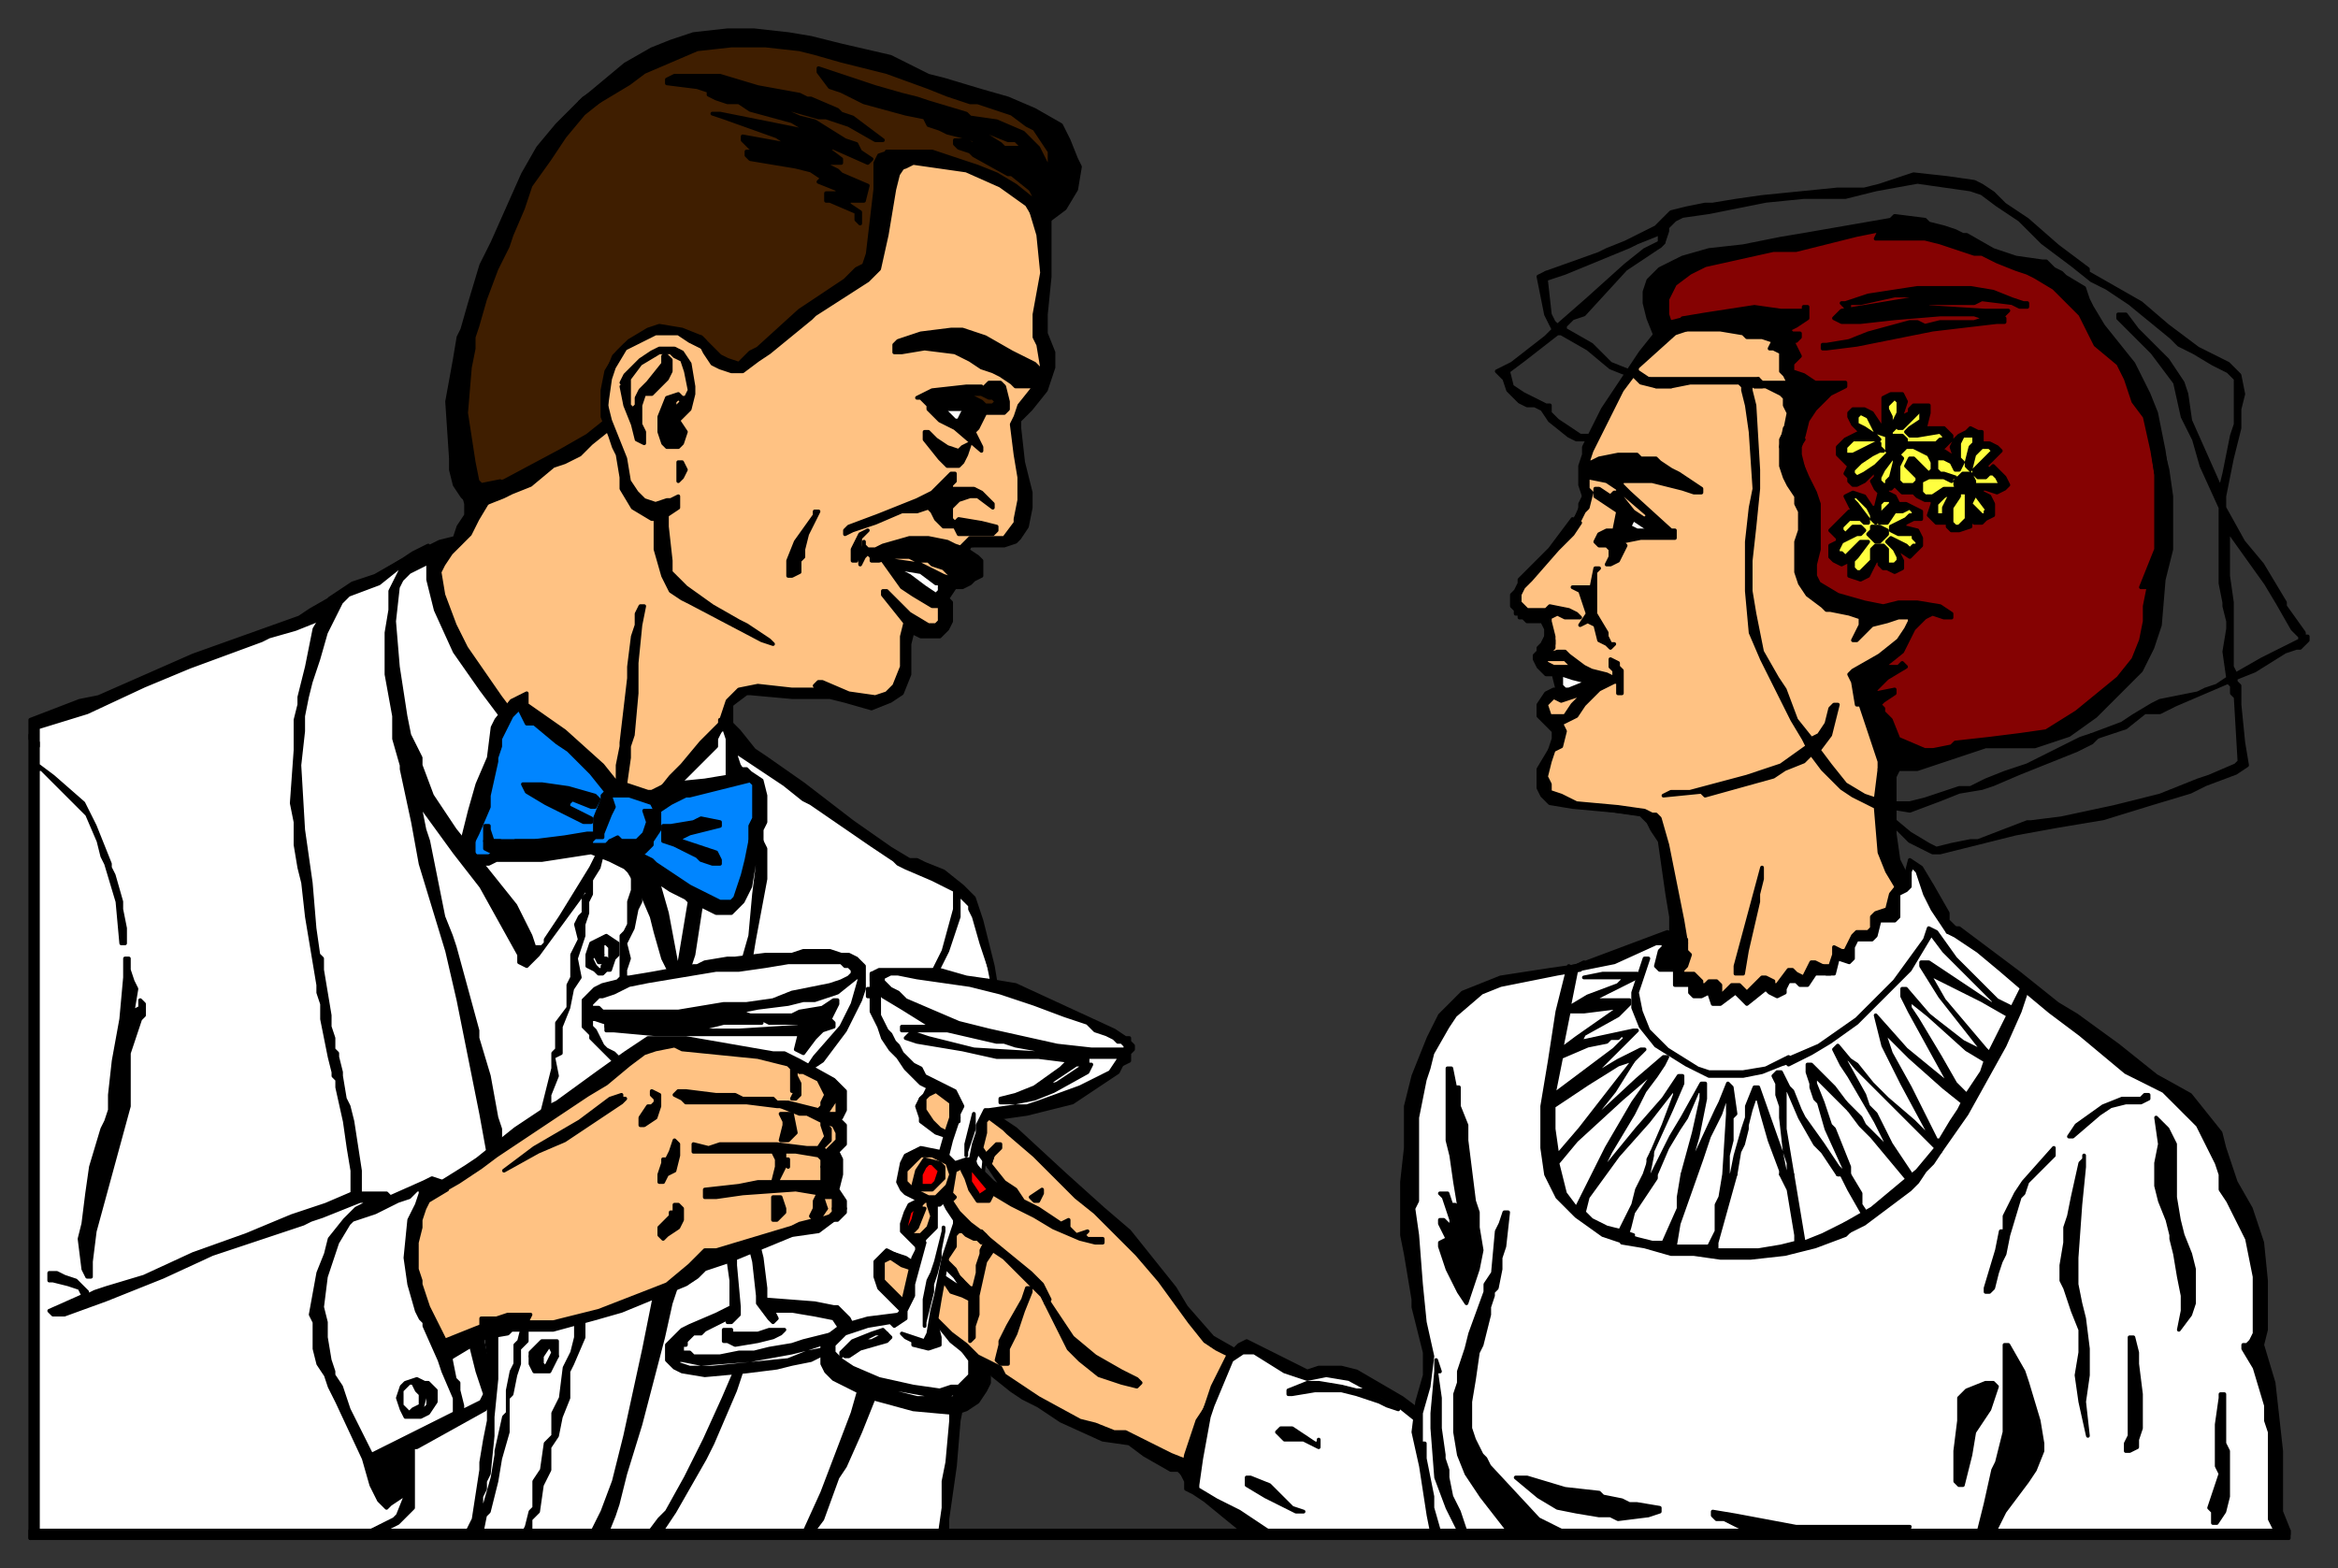 <svg xmlns="http://www.w3.org/2000/svg" fill-rule="evenodd" height="414" preserveAspectRatio="none" stroke-linecap="round" width="617"><rect width="100%" height="100%" fill="#333333" stroke="none"/><style>.brush0{fill:#fff}.pen0{stroke:#000;stroke-width:1;stroke-linejoin:round}.brush1{fill:#ffc283}.brush4{fill:#3f1e00}.brush5{fill:#000}.brush6{fill:#ffff3f}.brush7{fill:red}</style><path class="pen0 brush0" d="m329 356-4 2-8 18-2 17 5 3 11 9h270l-1-27-3-19-1-29-7-17-10-21-21-14-35-28-9-5-7-15-2-2-2 4-8 6-55 9-20 7-26 6-9 5-8 11-4 15-2 30 6 37-1 7-2 8-17-10-7-1-5 1-16-7zM106 148l11-4 76 42v6l3 5 10 7 27 20 18 9 5 4 3 10 2 8 2 6 16 5 16 7 3 3-2 5-8 6-15 6-12 1-6 59 3 11-5 5-4 36H9V192l39-17 32-11 26-16z"/><path class="pen0 brush1" d="m252 290-5-3-4 3v2l1 4 6 4 3-8-1-2zm-19 42-1 4 3 6 4 3 3-11-6-3-3 1zm80 56-17-9-17-5-20-15-13-11 3-10 7 4-2-4-5-5 3-7 2-4-2-1-2-5 2-9h5l6 7 4 1-7-9-2-3 2-9 4 2 15 13 16 15 14 16 9 12 7 5-8 17-4 14z"/><path class="pen0" style="fill:#850202" d="m454 200 35 4 38-8 17-3 16-13 8-12 3-33-5-29-12-18-12-15-24-9-19-5-50 9-12 6 17 126z"/><path class="pen0 brush1" d="M418 121v11l-4 9-13 15v5l7 3 1 6-2 3 2 4 2 1 1 5-4 2-1 1 1 3 3 3v4l-2 2-2 6 1 5 3 3 23 3 3 2 2 6 4 23v13h4l2 3 3-2 1 4 5-3 3 2 5-4 3 3 4-4 3 1 3-3h4l2-5 3 1 2-5h4l1-5 4-1 1-4 2-4-5-15 2-19-8-19 11-10 5-9-13 2-13-6-5-7 1-9-1-10-3-17v-6l1-3v-3l-5-17-29 2-10 11-5 9-7 14zM112 317l16-10 17-13 15-10 9-7 5-2h7l28 5 9 6 3 1 1 3v3l-2 2 2 3v3l-2 3 1 5-2 5 2 2v2l-1 4-37 13-4 4-21 8-15 3h-13l-14 6-8-22 1-10 3-7z"/><path class="pen0" style="fill:#0085ff" d="m132 226-8 1v-10l4-8 3-15 6-9 9 8 13 11 5 5 10 2 20-5h4l3 2-2 18-5 12-2 2-28-14-5-2h-11l-16 2z"/><path class="pen0 brush4" d="m124 130-4-23 3-19 7-21 9-18 8-13 11-12 16-9 19-5 16 1 27 7 14 5 19 6 11 8v12l-117 84-39-3z"/><path class="pen0 brush1" d="M115 146v9l5 13 13 20 4-3 3 3 16 14 5 5 12 3 19-19 1-5 3-3 4-1 19 1 10 2 6-1 3-4 2-16 7 3 3-4-1-5 1-3 4-1 1-4-1-4 2-2 9-1 4-3 2-9-3-19 7-10 2-5-3-9 2-13-1-19-6-5-12-6-16-4-6 2-5 28-13 9-21 16-4 1-2-2-4-4-5-3-4-1h-3l-4 2-5 2-3 3-2 5v10l1 3-18 12-15 6-6 11-7 5z"/><path class="pen0 brush0" d="m245 106 12 1-4 6-7-5-1-2z"/><path class="pen0 brush5" d="M192 8h7l9 1 6 1 8 2 13 3 6 3 4 2 4 1 10 3 7 2 7 3 7 4 2 4 2 5 1 2-1 6-3 5-4 3-3 1-3-5-7-5-9-4-14-2-2 1-3 1-2-5h12l12 4 5 2 5 3 5 4v-1l-1-2h0l-5-4h-1l-9-5-1-1-3-1-1-1v-1h3l3 2-1-2-2-1h-1l-4-1-2-1-3-1-1-2-5-1-11-3-6-3-3-1-3-4v-1h0l3 1 9 3 3 1 7 2 4 1 3 1 10 3 1 1 7 1 7 3 4 4 1 2 2 4h0v-5l-4-6-2-1-4-3-9-3h-2l-6-2-5-2-11-4-12-3-7-2-4-1-9-1h-9l-9 1-7 3-7 3-4 3-5 3-5 3-3-1 12-10 7-4 5-2 6-2 9-1z"/><path class="pen0 brush5" d="m200 23 11 2 2 1h1l7 3 1 1 3 1 8 6h-2l-7-4-6-2h-2l-14-4 9 4 4 1 8 5 3 1 1 2 3 2h0l-1 1-9-4h-2 0l4 3v1h-5l4 2 1 1 7 3-1 4h-4 0v1l3 2v3l-1-1h0v-2l-7-3h-1v-2h3v-1l-5-2 1-1-3-2-4-1-12-2-1-1v-1h3l6 1-3-1-5-1-2-2v-1l11 2h1l-3-2-14-5-3-1h2l20 4 4 1-5-3-11-3-3-2h-3l-3-1-2-1v-1l-3-1-8-1h0v-1l2-1h12l10 3zm-46 7-5 6-4 6-5 7-2 6-3 7-1 3-2 4-1 2-3 8-2 7-1 3v3l-1 5-1 12 2 13 1 5 1 1 5-1 2 3-10 3-2-2-2-3-1-4v-3l-1-15 2-11 1-6 1-2 2-7 3-10 3-6 8-18 4-7 5-6 2-2 5-5 3-2 2 2-5 4z"/><path class="pen0 brush4" d="m268 37 2 2h-5l-1-1-8-5 10 4h2z"/><path class="pen0 brush5" d="m237 46-1 4-2 12-2 9-3 3-14 9-1 1-11 9-3 2-4 3h-3l-3-1-2-1-2-3-1-2v-2l2 2 3 3 2 1 3 1 3-3 2-1 11-10 12-8 3-3 2-1 1-3 2-17v-7l1-2 3-1 4 3-2 3zm272 13 4 1 3 1 2 1h1l7 4 6 2 7 1h1l2 2 2 1 1 1 5 3 1 3 1 2 3 5 8 10 4 8 2 5 2 10 1 7-3-1-1-6-2-9-3-4-2-6-2-4-6-5-3-6-1-2-7-7-5-3-2-1-3-1-5-2-4-2h-2l-9-3-4-1h-13l1-2h-1l-5 1-12 3-4 1h-6l-18 4-4 2-4 3-2 4v4l1 3-4 3-2-5-1-4v-3l1-3 3-3 6-3 7-2 9-1 10-2 6-1 23-4 1-1 8 1 1 1zm-232 4v10l-1 10v5l2 5v4l-2 6-4 5-3 3v2l1 9 2 8v4l-1 5-2 3-1 1-3 1h-9l-1 2-2-1 1-1 2-2h9l3-4v-1l1-5v-6l-1-6-1-8 1-2 1-3h0l4-5h0-5l-1-1-3-2-2-1-3-1-3-2-4-2-8-1-6 1h-2v-2l1-1 6-2 8-1h3l6 2 7 4 2 1 4 2 1 1 1 1v-1l-1-6-1-2v-6l2-11-1-10-3-10 6 4v7z"/><path class="pen0 brush5" d="m439 64-1 1-9 6-11 12-3 1-2 2v1h0l7 4 5 5 5 2v1l-5-2-6-5-7-4h-1 0l-9 7-4 3 1 4 3 2 6 3h1v2l2 2 6 4h4l-1 1h-4l-2-1-5-4-2-3-2-1h-2l-2-1-3-3-1-3-1-1-1-1h0l4-2 9-7 2-2h0l-2-4-2-10 2-1v2l1 9 1 2 1 1 8-7 10-9 5-4 4-2h1zm87 13 5 2 3 1h1v1h-2l-2-1-8-1-2 1h-12l-1 1 16 1h6l-1 1-1 1h1v1h-2l-17 2-10 2-10 2-8 1h-1v-1h1l6-1 5-2 11-3h2l2 1 4-1h9l3-1-3-1h-9l-12 1-9 1h-5l-2-1h0l2-2 24-4h0-10l-9 2h-3v1h-1l-1-1h1l6-2 13-2h14l6 1zm-61 25h-2l-1-1v2l1 4 1 17v5l-1 10-1 9v8l1 6 2 10 4 7 2 3 3 8 4 5h0l2-1 2-3 1-4 1-1h1l-2 8-3 4 3 4 4 5 5 3 3 1h0l1-8 1-2 2-1 6-2h5l5-1 1-1 9-1 8-1 7-1 8-5 11-9 4-5 2-5 1-5v-4l1-5h-2l2-5 2-5v-20l-1-7 3 2 1 4 1 7v14l-2 8-1 12-2 6-3 6-8 8-4 4-7 5-9 3h-13l-6 2-12 4h-5l-1 2v15l1 7 2 4-2 4-3-5-2-5-1-12-6-3-3-2-3-3-2-2-3-4-2 2-5 2-3 2-18 5-1-1-10 1h0l2-1h5l15-4 9-3 7-5-1-2-3-5-5-10-3-6-3-7-1-11v-13l1-9 1-5-1-15-1-7-1-4v-1l-1-1h-13l-5 1h-4l-3-2h30l1 2z"/><path class="pen0 brush5" d="m464 100 1 1h7l-1-2-1-1v-4h0v-1h0l-2-1h-1l1-2-3-1h-4l-1-1h0l-6-1h-9l-1-3 6-1 13-2 7 1h6v-1h1v3l-3 2-2 1h0l1 1h2v1l-1 1h-1 0l2 4h0l-1 1-1 1v2l3 1 3 2h8v1l-2 1-2 1-2 2-2 2-2 3-1 4-1 3v2l1 4-4-3-2-3v-2l1-2 1-5-1-2v-2l-1-1-2-1-2-1h-3l1-2z"/><path class="pen0 brush5" d="M441 102h-4l-4-1-2-2-3 4-1 2-1 2-6 12-1 3h1l2-1 5-1h5l1 1h4l1 1 3 2 2 1 3 2 3 2v1h0-2l-3-1-4-1-4-1h-8 0v1l2 2 11 10h1v2h-9l-5 1h0l1 1-1 2-1 2-2 1h-1l1-2v-2l-1-1h-2 0l-1-1 1-2 2-1h2l1-5-6-4v-2h1l3 2 1-1h1l4 5 3 2 1-1-7-6h-1v-1l-3-2-5-1v3l1 1-1 4-1 1-2 4-1-1 2-3v-2l1-2-1-3v-5l1-3v-2l1-2 4-8 6-9 2-3 2-3 4-5 2-2 2-1 4-1v3l-3 1-10 9v1l3 2 6 2zM185 89l1 1v2l-4-2-3-2h-6l-6 3-2 1-3 5-1 3-1 7 1 4 4 10 1 6 2 3 1 1 1 1 3 1 3-1h1l2-1v3l-3 2v3l1 9v3l4 4 7 5 7 4 2 1 6 4 1 1-3-1-19-10-2-1-3-2-2-4-2-7v-8h-1l-5-3-3-5v-3l-1-6-1-2-1-3-2-5v-7l1-5 3-5 3-3 5-3 3-1 6 1 5 2z"/><path class="pen0 brush4" d="M262 93h2-4 0l-2-1h3l1 1z"/><path class="pen0 brush5" d="m180 93 2 3 1 6v2l-1 4-2 2-1 1 2 3-1 3-1 1h-3l-1-1-1-3v-4l2-5 3-1 1 1h1l1-2-1-5-1-3-2-1-1-1h-3l-5 3-3 4v1h0v6h0l1 1 1-1v-2l1-2 2-2 4-5v-2h1l1 1v3l-1 2-4 4h-2l-1 3v5l1 2v3l-2-1h0l-1-4-2-5-1-5 1-1h-1l1-2 4-4 3-2 2-1h4l2 1z"/><path class="pen0 brush4" d="M266 95h-3l-1-1 4 1h0zm3 1v1h-3v-1h3zm2 2h1-4 3z"/><path class="pen0 brush5" d="M260 109h-6l1-1h-9 2l2 1h-4l-1-1v-1l-1-1-1-1h-1l4-2 9-1h4v1l1-1 1-1h3l1 1 1 4v2l-1 1h0-5 0zm-14 0h4l2 2h1l1-2h6l-1 2-1 2-1 1 2 4v1l-7-6-4-2-2-2zm257-3-1 3v1h0l2-1v-1l1-1h4v2l-1 4h5l1 1 1 1v1l-2 2h-3v1h3l3 2-1-3 1-2 1-1 2-1 1-1 2 1h1v3h2l2 1 1 1-1 1-2 2-1 1 1 1 1-1 3 3 1 2-1 1-2 1-3-1h-1v1l2 1 1 2v3l-2 1-1 1h-2l-1-2v3l-3 1h-2l-1-1v-1h-3l-2-2 1-3v-1h0-2l-2-1-1-1h-3l-1-1-1-1-1 1h-1v1l2 1 1 2h2l2 1 2 1v2h-2l-2 1-1 1h0l4 1 1 2v2l-1 1-2 2-3-2h0v1l1 2v2l-2 1-2-1h-1l-1-1v-1h-1l-2 4-2 1-3-1v-4l-2 1-2-1-1-1v-3l2-1v-1l-1-1-1-1 5-5h1l-2-4h0l2-1 3 1 2 3h1l1-4-1-1h0l-1-2 1-1v-2h0l-2 2-1 1-2 1h-1l-1-1v-1l-1-1 1-2h0l-2-2-1-1v-2l2-2 2-1 2-1h0l-1-1-1-1-1-2v-1l1-1h3l2 1 2 3 1 1v-8l2-1h3l1 2z"/><path class="pen0 brush4" d="M261 105h1l1 1-1 1h0-2l-1-1-2-1h-10l3-1h9l2 1z"/><path class="pen0 brush1" d="m180 106-4 4h0v1-2l2-2v-1l1-1h0l1 1z"/><path class="pen0 brush6" d="m501 109-1 2v1l1 1h1l2-2 2-2v-1h1v3l-3 2-1 1h0l1 1h2l6-1 1 1v1h-1l-1 1h-8v-1l-1-1h-3v-1l1-1-1-1v-2l-1-2v-1l1-1 1-1 1 1v3zm-7 3 1 2 3 1v4h1l-2 2-2 2-3 2-2 1h0l-1-1v-1l2-2 3-2 2-1h1l-1-1v-1h-1l-4 2-2 1h-2v-2l2-2h7l-1-1-3-2-2-1v-2l1-1 2 1 1 2z"/><path class="pen0 brush5" d="m247 116 3 2 3 1 1-1 2-1h0l-1 3-1 2-1 1h-3l-2-2-4-5v-2h1l2 2zm-91 1-3 3-4 2-3 1-6 5-5 2-2 1-5 2h-4l5-5 4-1 15-8 7-4 5-4 1 2-5 4z"/><path class="pen0 brush6" d="M521 115v2l-1 1-1 4v1l1 1h0l1-4 1-1 1-1h2l1 1-1 1-1 1-2 2-1 1v1l1 1h2l1-1h1l1 1 1 2h-7v2l3 4 1 1h-1v1h-1l-1-1-1-1-1-1 1-2-1-1v-1h1v-2l-1-2h-2l-1 1-1 1v1l1 2h2v7l-1 1-1 1h-1l-1-1v-4l2-3v-1l-1-1h-3l-3 2h-2l-1-1v-3l2-1h4l2 1v-1h1l-3-1h-1l-1-1v-3h2l2 1 1 2h1l1-2-1-1v-4l1-2h3z"/><path class="pen0 brush6" d="m509 120 1 2v2l-1 1-1-1-1-1-2-2h0-1 0l-1 2 1 1 2 2v1l-1 1h-3l-1-1v-4l1-2h0l-1-1 1-1h0l1-1h2l2 1 2 1zm-11 7v1h-1l-1-1v-1l1-2 3-4h0v2l-1 4-1 1z"/><path class="pen0 brush5" d="m181 124-1 2-1 1v-5h1l1 2zm297 4 1 2 1 3v12l-1 4v3l1 2 5 3 7 2 5 1 4-1h5l6 1 3 2v1h-2l-3-1-2 1-3 3-3 6-5 4h4l1-1h0l1 1h0l-5 3-2 2-1 1v1l5-1h0v1l-3 2h0l-1 1 1 1v1l1 1 1 1 2 5h0l7 3h3l-9 3-6 2v-2l-5-15h-1l-1-6-1-2 1-1 7-4 5-4 2-3 1-2v-1h-3l-3 1-4 1-4 4h0-1 0l2-4v-2l-3-1-5-1h-1l-1-1-4-3-2-3-1-3v-8l1-3v-5l-1-2v-2l-2-3-1-2-1-3v-5l1-5 5 3-2 3 3 7 1 2zm-226-3v2l-1 1v1h6l2 1 3 3v1l-4-3h-2l-3 1-2 2v3l1 1 1-1 6 1 4 1v1l-1 1h-9l-1-2h-3l-2-2-1-2-1-1-3 1h-4l-7 3-6 2-2 1h0v-1l1-1 8-3 5-2 5-2 4-2 5-5h1z"/><path class="pen0 brush6" d="M512 136h-1v-1h0v-2l2-2 2-1h0l-2 4v2h-1zm-15-1-1 2v1h2l2-3h2l2-1 1 1h0v1h-1l-1 1-2 1-2 1v1l2 1h4v1l1 1v1h-1l-1 1-1-1-2-1-2-1h0l-1 1 1 1 1 1 1 2v1l-1 1h-2v-4l-1-1h-2l-1 1v3l-1 1-1 1-1 1h-1l-1-1v-2l1-1 3-4h0-2l-1 1-2 2-1 1-1-1h-1v-1l1-2 2-1 2-1h1l1-1h0l-1-1h-2l-1 1-1 1-1-1h0v-1l2-2h3l1 1h1v-1l-3-4-1-1v-1h1l1 1 2 2 1 2v1l1 1 1-1v-4l1-1h2v1l-2 2z"/><path class="pen0 brush5" d="m126 137-2 4-5 5-2 3-1 2 1 6 3 8 3 6 9 13 3 4-2 2-6-8-7-10-5-11-2-8v-4l-1-4 4-2 4-1 1-3 2-3v-3l-1-4 7 3-3 5zm87 4-1 4v2l-1 1v3h0l-2 1h-1v-4l2-5 5-7v-1h1l-3 6z"/><path class="pen0 brush0" d="M428 138v1-2h0v1z"/><path class="pen0 brush5" d="m415 141-4 4-7 8-2 2-1 2v2l1 1 1 1h5l1-1 5 1 2 1 1 1h-4l-2-1h0l-2 1v1l1 4v2l-2-1v-3l-1-2h-4l-1-1h0-1v-1h-1v-1l-1-1v-3l1-1 1-2v-1l1-1 1-1 6-6 6-8 2 1-2 3z"/><path class="pen0 brush0" d="m435 139 2 1h-5l-2-1 1-2 3 2h1z"/><path class="pen0 brush5" d="M496 143h-1l-1-1-1-1 1-1v-1h2l2 1v1l-1 1h0l-1 1zm107 16h-2l-3-5-10-14v12l1 7h-2l-1-5v-20l-5-11-2-7-3-6-2-9-3-4-3-4-3-3-3-3-1-1-1-1h0l-1-1v-1h2l3 4 3 3 4 4 1 1 2 3 2 3 1 3 1 7 8 18 1-4 2-10 1-3v-12l-2-2-4-2-5-3-4-2-2-2-11-9-6-4-2-1-2-1-5-4-4-3-4-3-2-2-4-4-6-4-4-3-3-1-14-2-11 2-8 2h-11l-10 1-15 3-7 1-2 1-2 2v1l-1 3h0l-1 1v-3l1-1-2 1-5 2-2 1-17 7-3 1-3 1 1-2 14-5 2-1 5-2 6-3 2-1 4-4 4-1 5-1h2l6-1 7-1 10-1 10-1h7l4-1 9-3 9 1 7 1 2 1 3 2 1 1 2 2 6 4 8 7 8 6v1l14 8 7 6 8 6 8 4 3 3 1 5-1 4v5l-2 8-2 10v3l5 9 5 6 3 5 3 5zm-16 0h2v17l1 2 7-4 10-5v-1l-2-2-4-7h2v1l5 7v1h1v1l-1 1-1 1h-1l-3 1-8 5-5 2v1l1 1v5l1 10 1 6-3 2-8 3-4 2-10 3-13 4-12 2-11 2-8 2-12 3h-2l-6-3-5-5-1-2 6 5 5 3 2 1 4-1 5-1h2l13-5h1l8-1 14-3 12-3 5-2 5-2 3-1 7-3 1-1h0l-1-17-1-1v-2l-1-1-14 6-4 2h-4l-5 4-9 3v-1l8-3 3-2 5-3 2-1 10-2 2-1 3-1 3-2-1-7 1-6v-2l-1-4v-1zm-351-11 7 1 6 3 3 1-2-2-1-1-3-1-1-1h-3l-2-1h-5l-3 1h-2v-1l-1-1-1 1h0l-1 2v-3l1-2v-1 1l1 1h2l2-1 7-2h5l5 1 2 1 3 1 3 2 1 1v4l-2 1-1 1-2 1h-2l-2 3 1 1v5l-1 2-2 2h-5l-2-1-8-10v-1h1l6 6 5 3h2l1-1v-4h-2l-5-3-3-2-5-7h3zm-128 3-2 2-1 2-1 9 1 12 2 13 1 5 2 4 1 2v2l3 8 6 9 12 15 4 5 4 8 1 3h2l1-1v-1l4-6 8-13 2-4h1l-1 4-5 8-11 15-3 3h0l-2-1v-2l-5-9-5-9-7-9-8-11v-1h-1v1l1 5 1 3 4 20 2 5 1 3 3 11 3 11v2l3 10 2 11 1 3v5l-3 2-2-11-6-30-3-13-7-23-2-11-3-14v-1l-2-7v-6l-2-11v-11l1-6v-5l2-4 1-2h-1l-5 4-8 3-2 2-1 2-3 6-2 7-1 3-1 3-1 4-1 5v4l-1 9 1 17 1 7 1 7 1 12 1 7 1 1v3l1 6 1 6v3l1 3v3l1 1v1h0l1 4v1l1 6 1 2h0l1 4 2 13v7l-2 1v-8l-1-6-1-7-2-9h0v-2l-1-1v-1l-1-4-2-10v-4l-1-3v-2l-3-18-1-9-1-4-1-6v-6l-1-5 1-14v-8l1-4v-2l2-8 1-5 1-5 3-5 1-3 6-4 6-2 7-4 3-2 4-2 1 4-6 3z"/><path class="pen0 brush0" d="M247 154h1v2l-1 1-3-2-4-3-2-1-1-1 6 1 4 3z"/><path class="pen0 brush5" d="M421 159v3l3 5v1l1 2h1l-1 1-1-1-2-1-1-4-2-1-2 1 2-3-1-3-1-3-2-1h5l1-5h1l-1 1v8zm-220 63h-3v-4l1-2v-9l-1-1-8 2-4 1-4 1h-1l-4 2-3 2v5l-2 3h-11 0l2-1 1 1h4l2-2 1-3-1-3h2l1 4v-4l-1-2-6-2h-5l1 3-1 2-2 5v1h-2l-1 1h0-20 5l8-1 6-1h2v-4l2-5v-1l1-1-4-5-2-2-4-4-3-2-6-5h-2l-2-4-2 2-3 6v2l-1 3v1l-2 9h0v3l-3 7-1 2h-3l2-8 2-7 3-7 1-8 1-2 4-5 2-1 2-1v3l10 7 10 9 4 5v-5l1-5v-1l2-17v-3l1-8 1-3v-3l1-2h1l-1 5-1 10v8l-1 11-1 3v3l-1 7 6 2h1l4-2 10-1 6-1 3-1 1-1h1l1 1 3 2 1 4v7l-1 2v3z"/><path class="pen0 brush5" d="M132 222h-4v-4h1v1l1 3h2zm-10 0h3v5l-3-3v-2z"/><path class="pen0 brush5" d="M128 222h28v1h4l1-1h11v1l-2 2-2 1h2l2 1 1 1 9 6 8 4h3l1-1 2-6 1-4 1-5h3l1 2v1h0v7l-3 16-1 6h-2l2-7 1-11 1-8h0v-1l-1 1-1 6-2 4-1 1-1 1-1 1h-2 0-2l-4-2-2 13-1 3-3 1 1-6 1-6 1-6-1-1-4-2-3-2v1l2 7 3 16h-2l-2-4-2-7-1-4-3-7-3-5-1-1-4-2-5-2-13 2h-12l-2 1h-4l-2-2h6l2-1 4 1 1-1h-6l-2-1v-2zm-45-58-5 2-7 2-2 1-19 7-12 5-15 7-13 4v5l-2-2v-5l13-5 5-1 25-11 28-10 3-2 7-4-3 6-3 1zm344 12h-2v-1h0v-1l2 1v1zm-9 0h-3l-2-2h-5v1l2 1h-4l-1-2v-1l1-1v-1l1-1 1-2 2 1v2l-2 2h0l3-1h2l1 1 4 3zm-12 0h8l4 1h-1l-1-1h-1 3l2 1 4 1 2 1v-2l-1-1h2l1 1v6h-1v-3h-1 0l-2 1-2 1-4 4h-3l1-1 2-2-3 1-3 1-2-1-1 1-1 1h-2 0l2-3 2-1h1l-1-4h-2l-1-1-1-1h0zm0 10h2l1 3h4l2-3h3l-2 3-4 2 1 2-1 4-2 1-1 3-1 4 1 2v2l3 1 4 2 11 1 7 1 2 1h1l1 1 2 7 3 15 1 5 1 6-4-1v-6l-1-6-2-14-2-3-1-2-2-2-7-1-11-1-6-1-2-2-1-2v-5l3-5 1-3v-2l-2-2-2-2v-3zm-166-8-2 5-3 2-5 2-7-2-4-1h-10l-11-1h-1l-4 3v6l-3-1 2-6 3-3 5-1 9 1h7l-1-1 1-1h1l7 3 7 1 3-1 2-2 2-5v-8l1-4 2 2-1 4v8z"/><path class="pen0 brush0" d="m419 180-5 2h-1l-1-1v-3l3 1 4 1z"/><path class="pen0 brush5" d="m195 193 4 5 3 2 10 7 13 10 10 7 5 3h2l2 1 5 2 5 4 3 3 2 6 3 12 1 6-1-1-1-5-2-6-2-7-1-2v-1l-1-1-2-2h0v6l-3 9-3 6h-1l3-6 3-11v-5l-6-3-7-3-2-1-1-1-6-4-16-11-2-1-5-4-9-6-3-2h-1l1 3 2 3-5 1v-11l-1-3h0l-1 1-1 2v2l-6 6-6 6-4 1 4-5 3-3 5-6 2-2 3-3v-1h2l3 3zm-185 4v5l4 3 8 7 3 6 2 5 2 5v1l1 2 2 7v2l1 5v4h-1l-1-11-3-10-1-2-1-4-3-7-3-3-4-4-5-5h0-1v201l-2 2V194l2 2v1zm542-1-4 2-15 6-7 3-3 1-6 1-5 2-8 3-6-1v-1h6l4-1 6-2 3-1h3l4-2 5-2 6-2 4-2 10-5 3-1h2l-2 2zm-409 11 7 1 7 2 1 1-1 2h-1l-5-2-1 1v1l6 3v1h-2l-10-5-5-3-1-2h5z"/><path class="pen0 brush5" d="M186 219h-4l2-1h-1l-2 1h-6v-1h2l6-1 2-1 5 1h0v1l-4 1zm-11 0h5l-2 1 3-1h5l-4 1-2 1h-1l1 1 3 1 6 2 1 2v1h-2l-3-1-1-1-4-2-2-1-3-1v-3zm335 15 4 7v2l2 2v1h-2l-2-3-2-3-2-4-1-3-1-3-1-1h-1v5l-1 1-2 1v6l-1 1h-4 0l-1 4-1 1h-4l-1 2v3l-1 1-3-1-1 4h-2l-1-2h2l1-3v-2l2 1h1l2-4 1-1h3l1-1v-3l1-1 3-1 1-4 4-5 1-4 3 2 3 5zm-45-3h0v1l-1 4v2l-3 13-1 6h-2v-2l7-26h0v2zm-242 60h-2v-3h-1v3h0-3l1-2-1-2-1-2-4-2h-1l-1-1h0v2l1 2v3l-1 1h0-1l1-2h-1v-4h0v-2l-1-1-8-2-20-2-2-1-5 1-3 1-4 3-6 5-5 3-3 2h-5 0l11-8 7-5 3-2 3-2h10l23 4h3l4 2 9 5 3 3v3zm-16 0h-1 1zm-60 0h5l-21 14-4 3h-4l3-2 10-8 9-6 2-1zm59 0h2l8 2 1-1v-1h3l-2 3h3v-3h2v2l-1 2h-1l2 2v5l-1 1-1 1 1 2v2h-2v-1l-1-1v2h-2v-2l-1-1-6-1h-3 0v2h1v2h0l-1-1v1h-2 0v-2l-1-2h-21v-2l4 1 3-1h15l8 1h3l2-3-1-3h0v-1l1 1 1 1v3l-2 2 1 1 1-1 2-2v-2l-1-2-3-1h0l-4-2h-2l-5-2v-1zm-83 17h4l-6 4-7 4 1-3 8-5zm82 0h2l-2 4h14v-1l1-3h2v2l-1 4 2 3v2h-3v-3h-3 0l1 3h0-3v-2l1-2-6-1-14 1-7 1h-3v-2l9-1 5-1h4l1-4zm3 0h0z"/><path class="pen0 brush5" d="M217 308h2v2l-1 2h-1v-4zm-2 11h3l-2 3h0l3-1 1-1v-1h3v1l-2 2h-1l-4 3-7 1-17 7-6 2-2 2-3 2-17 7-7 2-11 3h-11l-1 1-6 1-10 6-1-5 10-4v-2h4l3-1h6l-1 2h7l8-2 4-1 18-7 6-5 2-2 2-2h3l20-6 2-1 4-1-1-1 1-2zm-42-46-11-1h-2v-2h0l-3-1h-1v2l1 1 1 2 1 2 1 1 2 1 1 1 2 1-1 1-1-1h-1l-1-1-1-1-1-1-2-2-1-1v-1l-1-1-1-1v-7h0l1-1 1-1 1-1 2-1 4-1 1-1v-11l1-1 1-2v-6l1-3v-6l2 1v8l-1 2-1 5-2 4 1 4-1 3v2h1l6-1 11-2h1l2-1 6-1h2l8-1h7l3-1h7l3 1h2l2 1 1 1h0l1 1v6l-1 3-1 2-3 6-6 8-3 2h-1l2-3 7-8 3-6 2-7h-1l-5 4-3 1-3 1h-3l-4 1-8 1-5 1 3 1h11l2-1 6-1 3-2h1v1l-2 4 1 1v1l-3 1-2 2-3 4-2-1 1-4h-38zm-20-23-1 3 1 5-2 3-1 5-2 5v7l-2 1 1 5-2 5v5h-2l1-4 2-8v-4l1-1v-7l3-4v-6l1-2v-6l2-4-1-4 1-2 1-1v-4l1-1v-4l1-1v5l-1 2v3l-1 3v3l-1 3zm380 7 10 8 5 3 11 8 10 8 9 5 4 5 4 5 1 4 3 9 4 7 3 9 1 10v13l-1 4 3 10 1 9 1 9v16l2 5v1h-3l-2-4v-23l-1-3v-4l-3-10-3-5v-1h1l1-1 1-2v-15l-1-5-1-5-5-10-2-3v-4l-1-3-5-10-3-3-6-6-10-5-12-10-8-6-6-5-7-6-6-5-6-4-2-1 1-1h2l16 12z"/><path class="pen0 brush5" d="m488 293-1-2 4 4 1 2 4 4 1 1v1l1-1-3-6-7-12-2-3-2-4 1-1 5 6 8 8 7 6 4 4h1l-1-1-7-13-4-8-1-2-2-8h0l8 9 11 9 1 1h0l-11-20-2-4v-2h1l6 7 9 7 4 2h1l-11-14-5-8v-1h2l12 8 6 4h0l-1-2-4-4-9-9-3-4v-1l-3 5-3 5-6 6-8 8-7 5-5 3-6 3-1-1 2-1 7-3 10-7 2-2 8-8 8-11 1-3 2 1 5 7 8 8 3 3 4 2 3-6 1 1-2 6-4 9-5 9-5 9-7 10-6-6-12-12-4-5-3-2-1-1h0l1 2 5 9 1 3 2 2 4 8 6 9-1 1-10-12-3-3-3-4z"/><path class="pen0 brush5" d="M488 310h-1v-1l-5-11-2-7-1-1-1-3v-1l-1-3v-2h1l2 2 3 3 1 1 3 4 1 2-5-5-4-4v2l2 5 2 6 1 1 4 10v2zm-1 0h-2l-2-3-2-3-2-2-4-7-3-7-1-1h0v11l2 12h-1v-3l-1-3-1-9v-3l-1-3v-3l-1-2 1-1h1l2 4 1 1 2 5 1 2 5 7 2 3 2 3 2 2zm-16 0h-1v-1l-3-8-2-7-1-4h0-1l-1 3-1 4v1l-1 4-1 2-1 6h-1l1-5 2-7 1-3v-3l2-5h1l6 17 1 5v1zm-15 0h-10l1-4 6-13 1-2 2-5h0l1 1 1 7-1 1v6l-1 4v5zm-11 0h-1l3-11 2-9v-2h-1l-3 7-2 3-3 5-3 7h-1l1-2 4-8 3-5 5-9h1v4l-2 10-2 7v1l-1 2zm-10 0h-1l2-6v1l-1 5zm-1 0h1l-2 4 3-4h1v1l-6 9-1 4-1 3-2-1 4-8 1-4 2-4z"/><path class="pen0 brush5" d="M444 310h1l-1 4v4l1-4 1-4h10l-1 2v5l-1 3 2-9 1-1h1l-5 18v2h11l6-1 4-1v-2l-2-12-1-2-1-2h1l2 3-1-3h1l1 6 2 12 5-2 6-3 1 2-1 1-8 3-8 2-9 1h-8l-7-1h-6l-7-2-6-1h0l1-2 3 1 4 1h3l4-9v-3l1-6zm41 0h2l2 3-2-3h1l3 5v3l2 3h-1l-4-7-2-4h-1zm-40-59 1 1-1 3-1 1v1h3l2 2v1h1l1-1h2l1 1v3l3-3h2l2 2 2-2 1-1 1-1h1l2 1v1h1l3-4h1l1 1 2 1 2-4h1l2 1 2 2h-4l-2 3h-2l-1-1h-2l-1 2v1l-2 1-2-1-1-1-5 4-3-3-4 3h0-2l-1-3h0l-2 1h-2l-1-1v-2h0-4v-4h-3 0-1l-1-1 1-4 1-1v-1h-2l-11 5-10 2v-1l24-9 5 2v3zm-282 1h-2v-2l-1-1h-1v3h-2 0-2 0l1-3 2-1 2-1 3 2v3zm-8 0h2l-1 1 1 2 1 1h1v-1l2-2v-1h2l-1 1-1 3h-1l-1 1h0-1l-1-1-2-1v-3z"/><path class="pen0 brush5" d="M157 252h2v1h1v1h-2l-1-2zm275 10 1 5 2 5 5 5 8 5 3 1h9l6-1 4-2 2-1 1 1-3 1-5 2-5 1h-9l-6-3-8-5-4-5-2-5v-4l3-9h1l-3 9zm-398-8v2l1 3 1 2-1 6 2-1v-2l1 1v3l-1 1-3 9v14l-3 11-6 22-1 8v4h-1l-1-2-1-8 1-4 1-8 1-7 3-10 1-2 1-3v-4l1-9 2-11 1-11v-5h1v1z"/><path class="pen0 brush0" d="m222 259-3 1-5 1-5 1-5 2-7 1h-6l-6 1-6 1h-20 0l-1-1h-1 0-1v-1h0l1-1h0l1-1h1l3-1 4-2 5-1 6-1 6-1 6-1h6l7-1 6-1h14l1 1h1l1 1h0v1l-1 1-2 1z"/><path class="pen0 brush5" d="m259 328 1-2-4-3-1-1-1-1-1-1-2-3 1-1-1-1 1-6 2-1v1l1 2 1 3 2 3h3l1-2 5 3h0l2 1 4 2 5 3 7 3 4 1h2v-1h-2 0-2l-1-1h0l1-1h0l-3 1-2-2h0v-2l-2 1-6-4-4-2-2-3-3-2-4-5 1-2-1 3 4 6-3-2-3-3h-1l-1-3h-2l-3 1-2-2v-1h-2l-5-1-4 2-1 2-1 5 1 2 1 1 4 2h-1l-2 1-1 2-1 3v2l3 3 1 1 1 1 1-3 1-1 2-2v-6h1l1-1 1 2 2 3v1l-3 9-1 5-1 5-1 4-1 6-1 2-3-1-3-1h0l1 1 2 1v1l4 1 3-1v-2l-1-4 1-6 2-11 2-3v-3l1-1h1l1 1 2 1h1l1 1z"/><path class="pen0 brush5" d="m258 327 2 1-1 2v1l-1 3v2l-1 4h-1l-1-1-2-2-1-2-2-2v2l2 2 2 3 1 1-3-2-3-2v1l2 3 3 1 2 1h0v11l1-1v-3l1-3v-5l2-9 2-3 3 2 5 5 5 5 1 2 1-1-1-2-1-2-3-3-11-9-2-2-1 2z"/><path class="pen0 brush5" d="M242 328v2l-1 2-3 13v1l-1 1-8 1-7 2-4 3-1 2v5l1 2 2 2 4 2 6 3 11 3 11 1 3-1 3-2 2-3 1-2v-2l-1-3-7-5 3 4v4l-1 1-2 2h-2l-3 1-7-1-9-2-7-3-3-2-2-2v-2l1-1 2-2 6-2 6-1 1 1 3-2v-2l1-2 1-2v-3l3-11h-2zm14-21 1-5 1-3v-2l2-4h1l7-1h3l3-1 11-4 8-4 2-3 1-2-1 1h-8v2h1l-1 2-9 5-5 2-5 1h-4v-1h0l4-1 5-2 7-5 2-2h0l-8-1h-11l-9-2-12-2-3-1h0l1-1h2l3 1 12 3 17 1 7 1v-1h-2l-11-2-3-1h-2l-13-3h-12 0v-1h8l-8-5-5-3-1-2-1-1-1-1v-2h0l2-1h16l7 2 7 1 6 1 13 6 13 6 3 2h1v1l1 1v1l-1 1v2l-2 1-1 2-6 4-6 4-12 3-7 1h-3l-1 1v3l-1 4 2 3v2l-3-4-1 3h-1z"/><path class="pen0 brush5" d="M250 305h-2l2-7 1-3h2l-2 6-1 4z"/><path class="pen0 brush5" d="M251 296v-5l-4-3-2 1-1 1v3l2 3 2 2 2 1v1l-3-1-4-3v-1l-1-3 1-2 1-1 1-2-2-1-2-2-2-2-2-3-2-2-2-3-1-3-1-2-1-2v-4h-1v-1h0v-1h1v-1h0v-1h0v-1h0v-1h0l2 4h0v7l1 2 1 2 1 1 1 2 1 1 1 2 1 1 1 1 1 1 2 1 1 2 6 3 2 1 1 2 1 2-1 2v2h-2zm166-40-6 1-15 3-5 2-7 6-2 3-4 7h0l-1 4-1 3-2 10v22l-1 2 1 7 1 13 1 10 2 9-1 8-2 7v8h1v4l2 10v3l2 7h-2l-1-5-2-13-2-9 1-8 2-7v-6l-3-12v-2l-2-12-1-5v-14l1-9v-11l1-4 1-4 4-10 3-6 2-2 4-4 10-4 13-2 7-1 2-1-1 2z"/><path class="pen0 brush5" d="m414 255 2 1-2 10 5-3 8-3 2-2h1-12l5-1h9v1l-2 1-10 5h10v1l-3 3-9 5-1 2h0l14-3h1l-1 1-5 5-4 4-3 2-1 1 2-1 2-1 5-3 6-3h1l-3 3-5 8-8 10-1 1h0l1-1 14-13 7-6h1l-1 2-2 3-3 4-3 6-6 10-3 6-1 1 2-2 9-11 7-8 4-6h1v2l-3 7-5 11-1 3v-1l1-2 3-7 3-8v-2l-7 9-8 9-8 11-1 4 2 2 4 2 4 1 3 1-2 2-6-2-7-5-5-5-3-6-1-7v-11l2-12 2-13 3-12z"/><path class="pen0 brush0" d="m410 289 16-12 1-1 2-2h0l-1-1-1 1h-2l-1 1-5 1-7 3h0l-2 10zm113-25 7 4h0l-2 4-3 6-1-1-11-13-4-7 12 6 2 1zm-244 12-9-2-9-2-8-2-7-3-7-3-2-2-2-1-2-2h0v-1l2-1h2l5 1 7 1 7 1 8 2 9 3 8 3 6 2 2 2 3 1 2 1 1 1h1l1 1v1h-9l-9-1zm147-9-10 7-4 3 2-10h4l8-1h1l-1 1zm-223 3h8v1l-16 1h-26l-9-1v-1l4 1h23l4-1h10-19 10l9-1 2 1zm310 17 5 4-1 2-2 3-3 5h-1l-7-14-5-9-2-6 7 7 9 8zm-89 2-7 9-6 7-1-7v-6l9-6 8-5 3-1h1l-7 9zm-138-8h0l-1 1-6 4-3 1 2-2 6-4h2z"/><path class="pen0 brush5" d="M384 287h1v2h0v3l2 5v4l2 16 1 3v4l1 6-1 5-3 9-2-3-3-6-2-6v-1h0l2-1-2-4v-1h1l1 1 1 1v-2l-2-6-1-1h2l1 3h1v3l1-1v-2l-1-6-1-7-1-4v-19h1l1 5z"/><path class="pen0 brush0" d="m431 291-7 12-3 6-5 10-3-4-1-4-1-4 5-6 12-11 7-6h1l-5 7z"/><path class="pen0 brush5" d="M189 289h5l2 1h8l1 1h2v1h-2l-8-1h-16l-1-1-2-1 1-1h2l8 1zm-15 3-1 3-3 2h-1 0v-2l2-3h1l1-1v-1l-1-1v-1l2 1v3zm-9-2-1 1-15 10-7 3-9 5 8-6 12-7 8-6 3-1v1h1zm402 0-2 1h-4l-4 1-3 2-7 6h-1 0l2-3 7-5 5-2h5l1-1h1v1z"/><path class="pen0 brush0" d="m455 310-1 6-1 2v7l-2 4h-9l1-6 6-17 2-6 3-6 1-3 1-2v5l-1 16z"/><path class="pen0 brush5" d="m210 299-1 1-1 1h-1 0-1l1-4v-1l-1-2h3l1 5zm47-1-2 6v1-3l2-8h0v4zm24 12 10 9 7 6 12 15 3 5 7 8 7 4-2 1-4-2-3-2-4-5-8-11-6-7-11-11-5-4-11-11-7-6-1-1-4-3 1-1 6 4 13 12zm-102-7v2l-1 4-2 1-1 2h-1v-2l1-3v-1h1l1-2 1-3 1 1v1zm85 0-2 2-1 3-1-2v-1l1-1 1-1 1-1h1v1zm248 1-2 3-2 2-2 3-2 2-4 3-4 3-4 3-4 2h-1v-2l7-4 6-5 6-5 5-6 1-1h1l-1 2zm23 8-1 3-1 1-3 10-1 5-1 2-1 3-1 4h0l-1 1h-1v-1l3-10 1-5h1v-4l3-6 2-3 8-9v2l-7 7zm15-4-1 10-1 14v7l1 5 1 4 1 8v7l-1 7 1 9-2-9-1-7 1-6v-6l-2-5-2-6-1-2v-4l1-6v-4l1-3 1-5 2-9 1-1v-1h0v3zm22-10 2 4v14l1 6 1 4 2 5 1 4v9l-1 3-3 4 1-5v-4l-1-5-1-6-1-4v-1l-1-4-2-5-1-4v-6l1-5-1-7 3 3z"/><path class="pen0 brush1" d="m250 307 1 3-1 3-3 3h-2l-4-2-2-2v-3l2-2 2-2h3l4 2z"/><path class="pen0 brush5" d="M249 308v3l-2 2-1 1h-4l-1-1 1-4 2-3 4 1 1 1z"/><path class="pen0 brush7" d="m246 307 2 2-1 3-1 1h-3v-3l1-2 1-1h1zm12 9v-1l-2-3v-4h0l5 6-3 2z"/><path class="pen0 brush5" d="M115 349h-3l-1-1-1-2-2-7-1-7 1-10 2-4 1-3v-1h-1l-2 2-3 1-6 3-6 2-1 1-3 5-1 3-2 6-1 8 1 4h-3l-1-2 2-11 2-5 1-4 4-5 3-3 4-2h-3l-10 4-3 1-2 1-24 8-13 6-15 6-11 4h-3l-1-1h0l9-4h0l-1-2-3-1-4-1h-1v-2h2l2 1 3 1 1 1 1 1 1 1v1l2-1 3-1 10-3 13-6 14-5 12-5 9-3 7-3h9l1 1 9-4 2-1 3 1 1 2-5 3-1 2-1 3v2l-1 4v7l1 3v1l1 3 1 3 2 4zm-32 0h3v4l1 6 1 3v1l2 3 2 6 6 12h0l16-8 6-3v-4l-3-7-1-3-4-9v-1h3l4 8v2l1 5 1 1v2l1 4v1h-1v1l6-3 1-2-1-3-1-3-2-8 3-2 2 10v8l-1 2-18 10h-1v16l-2 2-2 2-4 2h-3l6-3 1-1 2-5v-4h0l-1 4-3 2-1 1-2-2-2-4-2-7-7-15-2-4-1-3-2-3-1-4v-7zm192-34h0l-1 2h-1 0l-1-1 3-2h0v1zm-68 4v1l-2 2h-1 0v-6h2l1 3z"/><path class="pen0 brush1" d="M245 318h0l1 3-1 3-1 1-1 1h-3 0v-1h1l1-1 2-5h-1v-1l1-1h1v1z"/><path class="pen0 brush5" d="M180 319v3l-1 2-3 2h0l-1 1-1-1v-2l2-2 1-1v-1h1v-2h1l1 1z"/><path class="pen0 brush7" d="M240 324h0-1l1-4 2-2-1 4-1 2z"/><path class="pen0 brush5" d="m503 405-41-1-3-1-4-2h-2l-1-1v-1l6 1 16 3h30l-1 2zm-105-1-7-9-4-6-2-5-1-6v-10l1-3v-3l1-3 1-3 1-4 4-11v-2l2-3 1-11 1-2 1-3h1l-1 9-1 3v3l-1 5-1 1v1h0l-1 3v2l-1 4-1 4h0l-1 2-1 7-1 6v7l1 3 2 4 1 1 1 2 13 14 6 3h-14zm166-47v3l1 8v9l-1 3v2l-2 1h-1v-2l1-2v-26h1l1 4zm-316-27v2h0l-1 4h0l-1 3v1h0v1l-2 8v1-7l1-5 1-2 1-3 2-8h0v-1 1l-1 5zm-9 2 3 2-1 1-3-1-3-2-2 1v5l2 2 2 2 2 2-1 2-3-3-3-3-1-3v-4l1-1 1-1 1-1 2 1 3 1zm-37 11 13 1 5 1h1l3 3 1 2-3 1-2-3-5-1-6-1h-5 0l1 2h0l-1 1-1-1-3-4v-2l-1-9-1-4 2-1 1 4 1 8v3z"/><path class="pen0 brush5" d="M195 345v2l-2 2h-1 0v-1l-6 3-1 1h-2l-1 1-1 1v1h-1v1h0v1h2l1 1h7l5-1h4l4-1 6-1 3-1 8-2-1 2-6 2-4 1-11 2-13 1-5-1h0-1 0v1l3 1h6l10-1 10-1 5-2 5-1v1l-4 2-5 1-4 1-8 1-11 1-6-1-2-1-1-1-1-1v-4l2-2 2-2 2-1 7-3 4-2v-7l-1-7 2-2v5l1 11zm77-4-2 5-2 6-1 2-1 2v4h-2l-1-1 1-4v-1l2-4 4-7 1-3h1v1zm11 12 6 5 7 4 4 2h0l1 1h0l-1 1-4-1-6-2-5-4-3-3-4-8-2-4v-2l1 2 6 9zm-108 0-6 23-4 13-2 8-1 3-2 5h-4l3-6 3-8 3-12 5-23 2-10 1-5 6-3-2 6-2 9z"/><path class="pen0 brush5" d="m207 351-1 1-2 1-4 1-6 1-2-1h-1v-3h2v1h7l3-1h4zm27 3-7 2-3 2h-1v-1h0l-1 1v-1l3-3 5-2 3-1 2 2-1 1zm24 4 6 3 1 2 9 6 11 6 4 1 5 2h3l8 4 4 2 5 2v5l-3-3h-2l-7-4-4-3-7-1-11-5-6-4-4-2-3-2-5-4-2-3-4-2-5-4-4-5v-1l4 4 4 3 3 3z"/><path class="pen0 brush0" d="m234 352-4 2h-1l-3 1-2 1-1 1 1-1h0l1-1 6-3h3z"/><path class="pen0 brush5" d="m151 360-1 2v7l-2 5-1 5-2 3v6l-2 4-1 7-2 2v4h-2l1-2 1-4 1-1v-7l2-3 1-7 2-2v-6l2-4 1-8 2-4 1-4v-4l2-1v5l-3 7zm-4-2h-5v-1l2-2-1 1-1 1-1 1h-1v-1l1-1 1-1 1-1h4v4z"/><path class="pen0 brush5" d="M140 358h1v1l1 2h0v-3h5l-2 4h-4l-1-2v-2zm-3-2v4l-1 3-1 5-1 1v9l-2 7-1 6-2 8-1 1-1 5h-4l2-4 2-13v-2l1-6 1-5v-17l-1-7 3-1v14l-1 10v5l-1 10-1 2v2l-1 2v3h0l1-1 2-7 1-6v-1l2-9 1-1v-6l1-5 1-2v-5l1-1 1-4h1v4l-2 2zm206 5 2 1 3-1h6l4 1 12 7 4 3v3l-5-4-13-7-6-1-5 1-6-2-8-5h-3l-3 2-5 12-1 3-2 11-1 7v1l5 3 6 3 9 6h-7l-11-9-3-2-2-1v-2l-1-2 1-5 3-9 2-3 2-6 2-4 1-2 1-2 3-3 2-1 2 1 12 6zm191 1 1 3 3 10 1 6v2l-2 5-2 3-6 8-1 2-2 4h-4l2-8 2-9 1-2 2-8v-23h1l4 7z"/><path class="pen0 brush0" d="m146 357-2 4h0l-1-1v-2l2-3h0l1 2z"/><path class="pen0 brush5" d="m379 362 1 7v8l1 7v1l1 3v2l1 5 2 4 2 6-2-1-1-2-1-2-1-2-3-8-1-13v-4h0l1-11h0v-3l1 3h-1zm-266 3 2 2v3l-2 3-2 1h-4l-1-2-1-3 1-3 1-1 3-1 2 1h1zm474 4v12l1 2v12h0l-1 4-2 3h0-1v-3l-1-1 3-9-1-2v-11l1-7v-1h1v1zm-61 0-1 3-2 3-2 3-1 6-2 8h-1 0l-1-1v-8l1-8v-6l2-2 5-2h2l1 1-1 3z"/><path class="pen0 brush0" d="M244 368h7l3-1h0v1h-2v1h-10l-8-2-4-1-3-1-3-2h0-1l-1-1h0-1l-1-1v-1h-1l2 1h1l1 1 1 1h1l1 1h1l1 1 5 1 11 2z"/><path class="pen0 brush5" d="M358 367h2l9 5h0l-3-1-2-1-6-2-4-1h-7l-6 1h0-1 0v-1l5-2h3l6 1 4 1z"/><path class="pen0 brush0" d="M113 368v3l-1 1-1 1 1-4v-3l-2-1h2l1 3z"/><path class="pen0 brush0" d="M111 368v3l-2 1-1 1-2-2v-4l2-2h1l1 2 1 1z"/><path class="pen0 brush5" d="m194 367-6 14-2 4-8 14-4 6h-3l3-4 2-2 5-9 5-10 5-11 3-7 2-1-2 6zm37 1-2 5-2 5-4 9-2 3-4 11-3 4h-2l5-11 8-21 2-7 4 2zm21 19-1 7-1 7v4h-2l1-7v-7l1-5 1-11v-4l3-1-1 5-1 12zm95-6h1v-1 2l-2-1-2-1h-5l-1-1-1-1 1-1h3l6 4zm-9 14 3 3 3 1h0-2l-6-3-2-1-5-3v-2h1l5 2 3 3zm65-5 10 3 9 1 1 1 5 1 2 1h2l6 1v1l-3 1-8 1-2-1h-3l-6-1-5-1-5-3-6-5h3zM226 148l1-4v-2l2-2-2 1-1 2-1 2v3h1zm-15 128 1-2v-2h4l-4 4h-1zm1-5v-3h2l2-1h3l-1 2-1 1h-2l-3 1z"/><path class="pen0 brush5" d="M604 406H8v-2h596v2z"/><path class="pen0 brush0" d="M256 112v-1h1v-2h1v1l-1 1v1h-1 0zm263 177-1-1-2-2-4-7-6-10-2-3v-2h0l5 4 10 9 5 3-1 3-4 6z"/></svg>
